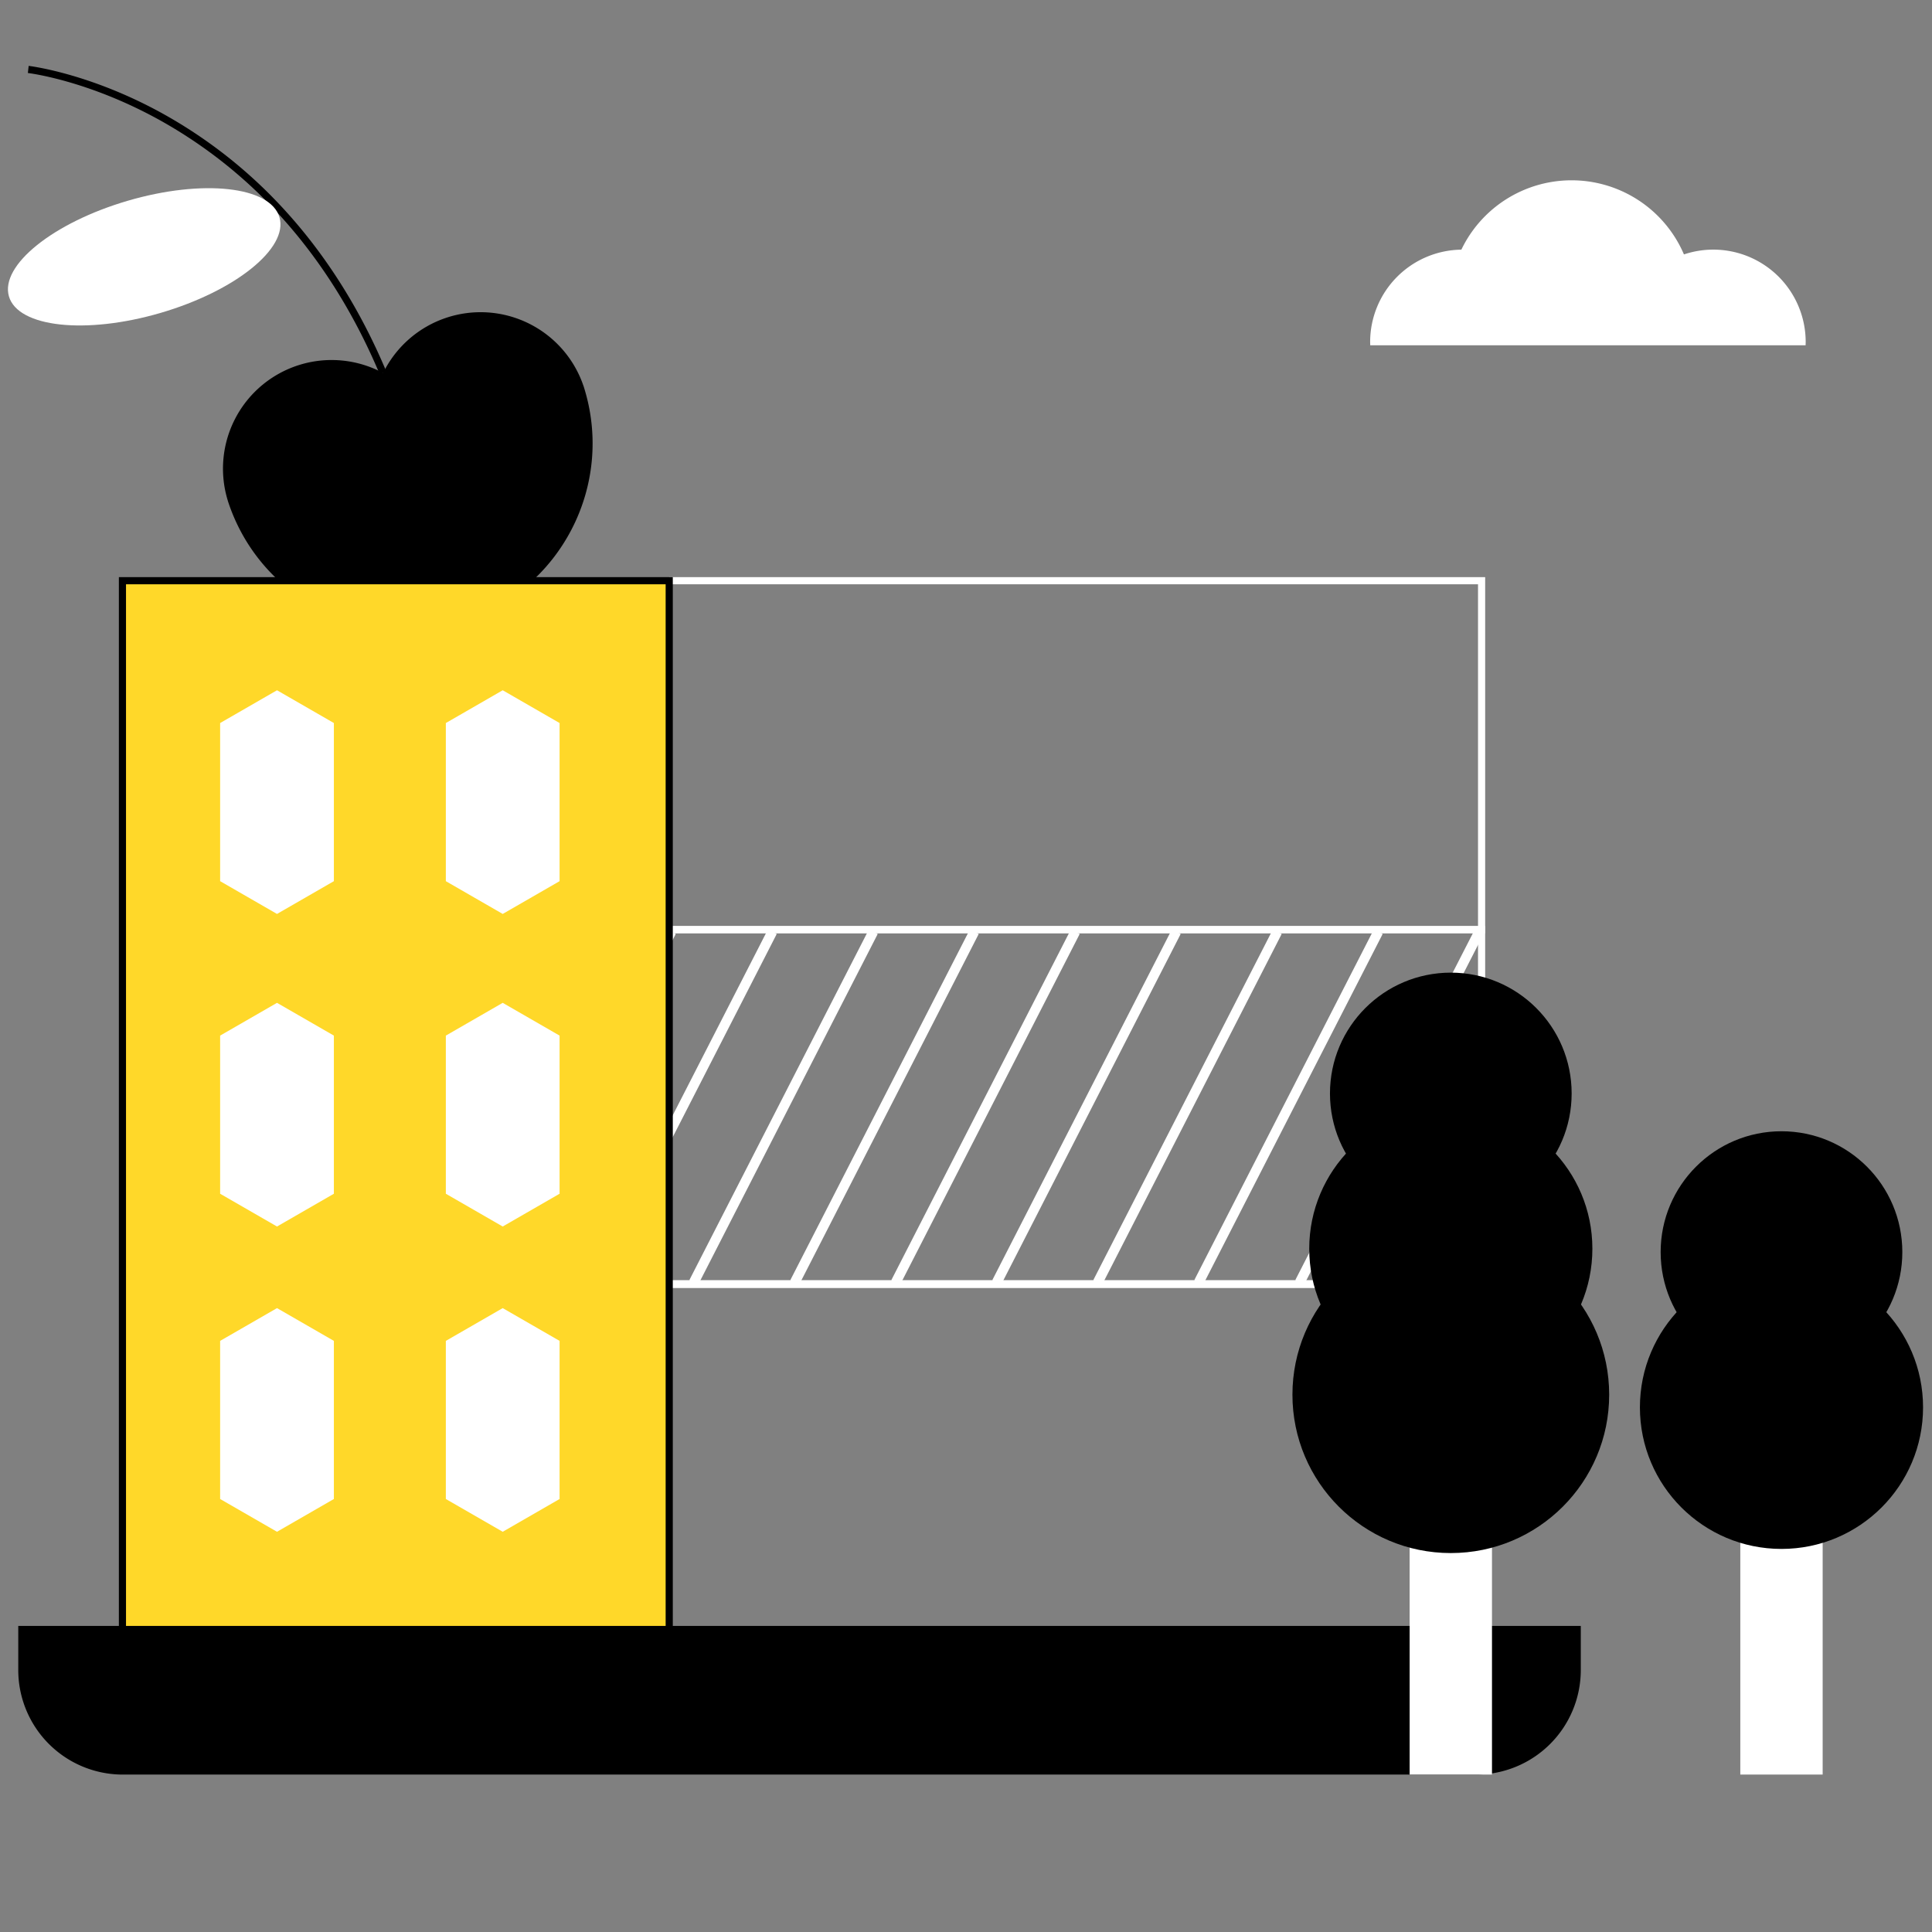<svg xmlns="http://www.w3.org/2000/svg" viewBox="0 0 1080 1080" xml:space="preserve"><rect x="0" y="0" width="1080" height="1080" fill="#808080" stroke="none"/><path fill="none" d="M597.96 520.85h-53.34l2.48 1.26-100.31 195.91h56.19l-4.73-2.42zm-56.45 0h-53.34l2.47 1.26-100.3 195.91h56.19l-4.74-2.42zm112.9 0h-53.33l2.47 1.26-100.31 195.91h56.19l-4.73-2.42zm56.46 0h-53.34l2.47 1.26-100.3 195.91h56.19l-4.74-2.42zm-225.82 0h-53.33l2.47 1.26-58.92 115.09v80.82h14.8l-4.73-2.42zm-109.78 0 2.47 1.26-2.47 4.83v98.07l53.33-104.16zm452.95 0h-1.33l1.33.68zm-4.45 0h-53.33l2.47 1.26L672.6 718.02h56.19l-4.73-2.42zm-38.26 197.17h42.71v-83.41zm42.71-95.59v-98.08l-99.16 193.67h56.19l-4.74-2.42zm-60.9-101.58h-53.34l2.48 1.26-100.31 195.91h56.19l-4.73-2.42z"/><path fill="#FFF" d="M375.27 520.85v6.09l2.47-4.83zm56.45 0h-3.12l-53.33 104.16v12.19l58.92-115.09zm56.45 0h-3.12L385.34 715.6l4.73 2.42h.27l100.3-195.91zm225.81 0h-3.11L611.15 715.6l4.74 2.42h.26l100.31-195.91zm-169.36 0h-3.11L441.79 715.6l4.74 2.42h.26L547.1 522.11zm225.82 0h-3.12L667.61 715.6l4.73 2.42h.26l100.31-195.91zm-169.36 0h-3.12L498.25 715.6l4.73 2.42h.26l100.31-195.91zm227.14.68-1.33-.68h-3.12L724.06 715.6l4.73 2.42h.27l99.16-193.67zm-170.69-.68h-3.12L554.7 715.6l4.73 2.42h.27L660 522.11zm170.69 101.58-47.71 93.17 4.74 2.42h.26l42.71-83.41z"/><path d="M326.4 216.42c-.04-.17-.1-.33-.15-.5h-.02a60.72 60.72 0 0 0-112.08-7.41 60.72 60.72 0 0 0-86.83 71.27h-.02l.16.5.07.24h.01c17.93 54.47 76.47 84.36 131.16 66.8 54.7-17.55 84.9-75.93 67.78-130.65h.01l-.08-.25z"/><path fill="#FFF" d="M830.22 521.67H374.11v-4h452.11V326.62H374.11v-4h456.11z"/><path fill="#FFF" d="M830.22 720.02H374.11v-4h452.11V521.67H374.11v-4h456.11z"/><path fill="#FFF" d="M830.22 914.67H374.11v-4h452.11V719.62H374.11v-4h456.11z"/><path fill="#FFD829" d="M68.44 324.62h305.67v588.04H68.44z"/><path d="M376.1 914.67H66.45V322.62H376.1v592.05zm-305.66-4H372.1V326.62H70.44v584.05z"/><path fill="#FFF" d="m186.64 492.58-31.79 18.32-31.79-18.32v-88.4l31.79-18.32 31.79 18.32zm0 174.73-31.79 18.32-31.79-18.32v-88.4l31.79-18.32 31.79 18.32zm0 170.64-31.79 18.32-31.79-18.32v-88.39l31.79-18.32 31.79 18.32zm126.17-345.37-31.79 18.32-31.79-18.32v-88.4l31.79-18.32 31.79 18.32zm0 174.73-31.79 18.32-31.79-18.32v-88.4l31.79-18.32 31.79 18.32zm0 170.64-31.79 18.32-31.79-18.32v-88.39l31.79-18.32 31.79 18.32z"/><path d="M825.22 992H68.66a58.45 58.45 0 0 1-58.45-58.44v-24.67h873.46v24.67A58.45 58.45 0 0 1 825.22 992z"/><path fill="#FFF" d="M834.03 992V849.36c0-4.74-10.3-8.58-23.02-8.58s-23.02 3.84-23.02 8.58V992h46.04z"/><circle cx="811.01" cy="779.64" r="88.53"/><circle cx="811.01" cy="698.05" r="79.14"/><circle cx="811.01" cy="611.26" r="67.55"/><path fill="#FFF" d="M1018.88 992V849.36c0-4.74-10.3-8.58-23.02-8.58-12.71 0-23.02 3.84-23.02 8.58V992h46.04z"/><circle cx="995.86" cy="786.72" r="79.14"/><circle cx="995.86" cy="699.93" r="67.55"/><path d="M212.3 209.28c-14.74-35.07-34.25-65.75-57.98-91.19a264.2 264.2 0 0 0-64.56-50.68C49.1 44.76 15.9 40.85 15.58 40.81l.44-3.98c.34.04 34.2 4 75.51 26.99a268.2 268.2 0 0 1 65.62 51.45c24.1 25.8 43.9 56.9 58.84 92.46l-3.69 1.55z"/><ellipse transform="rotate(-16.31 80.6 143.58)" fill="#FFF" cx="80.61" cy="143.57" rx="78.78" ry="32.66"/><path fill="#FFF" d="M1009.34 193.03c.02-.61.05-1.22.05-1.84a51.64 51.64 0 0 0-68.05-48.97 68.34 68.34 0 0 0-124.43-2.66 51.64 51.64 0 0 0-50.99 51.63c0 .62.03 1.23.05 1.84h243.37z"/></svg>
